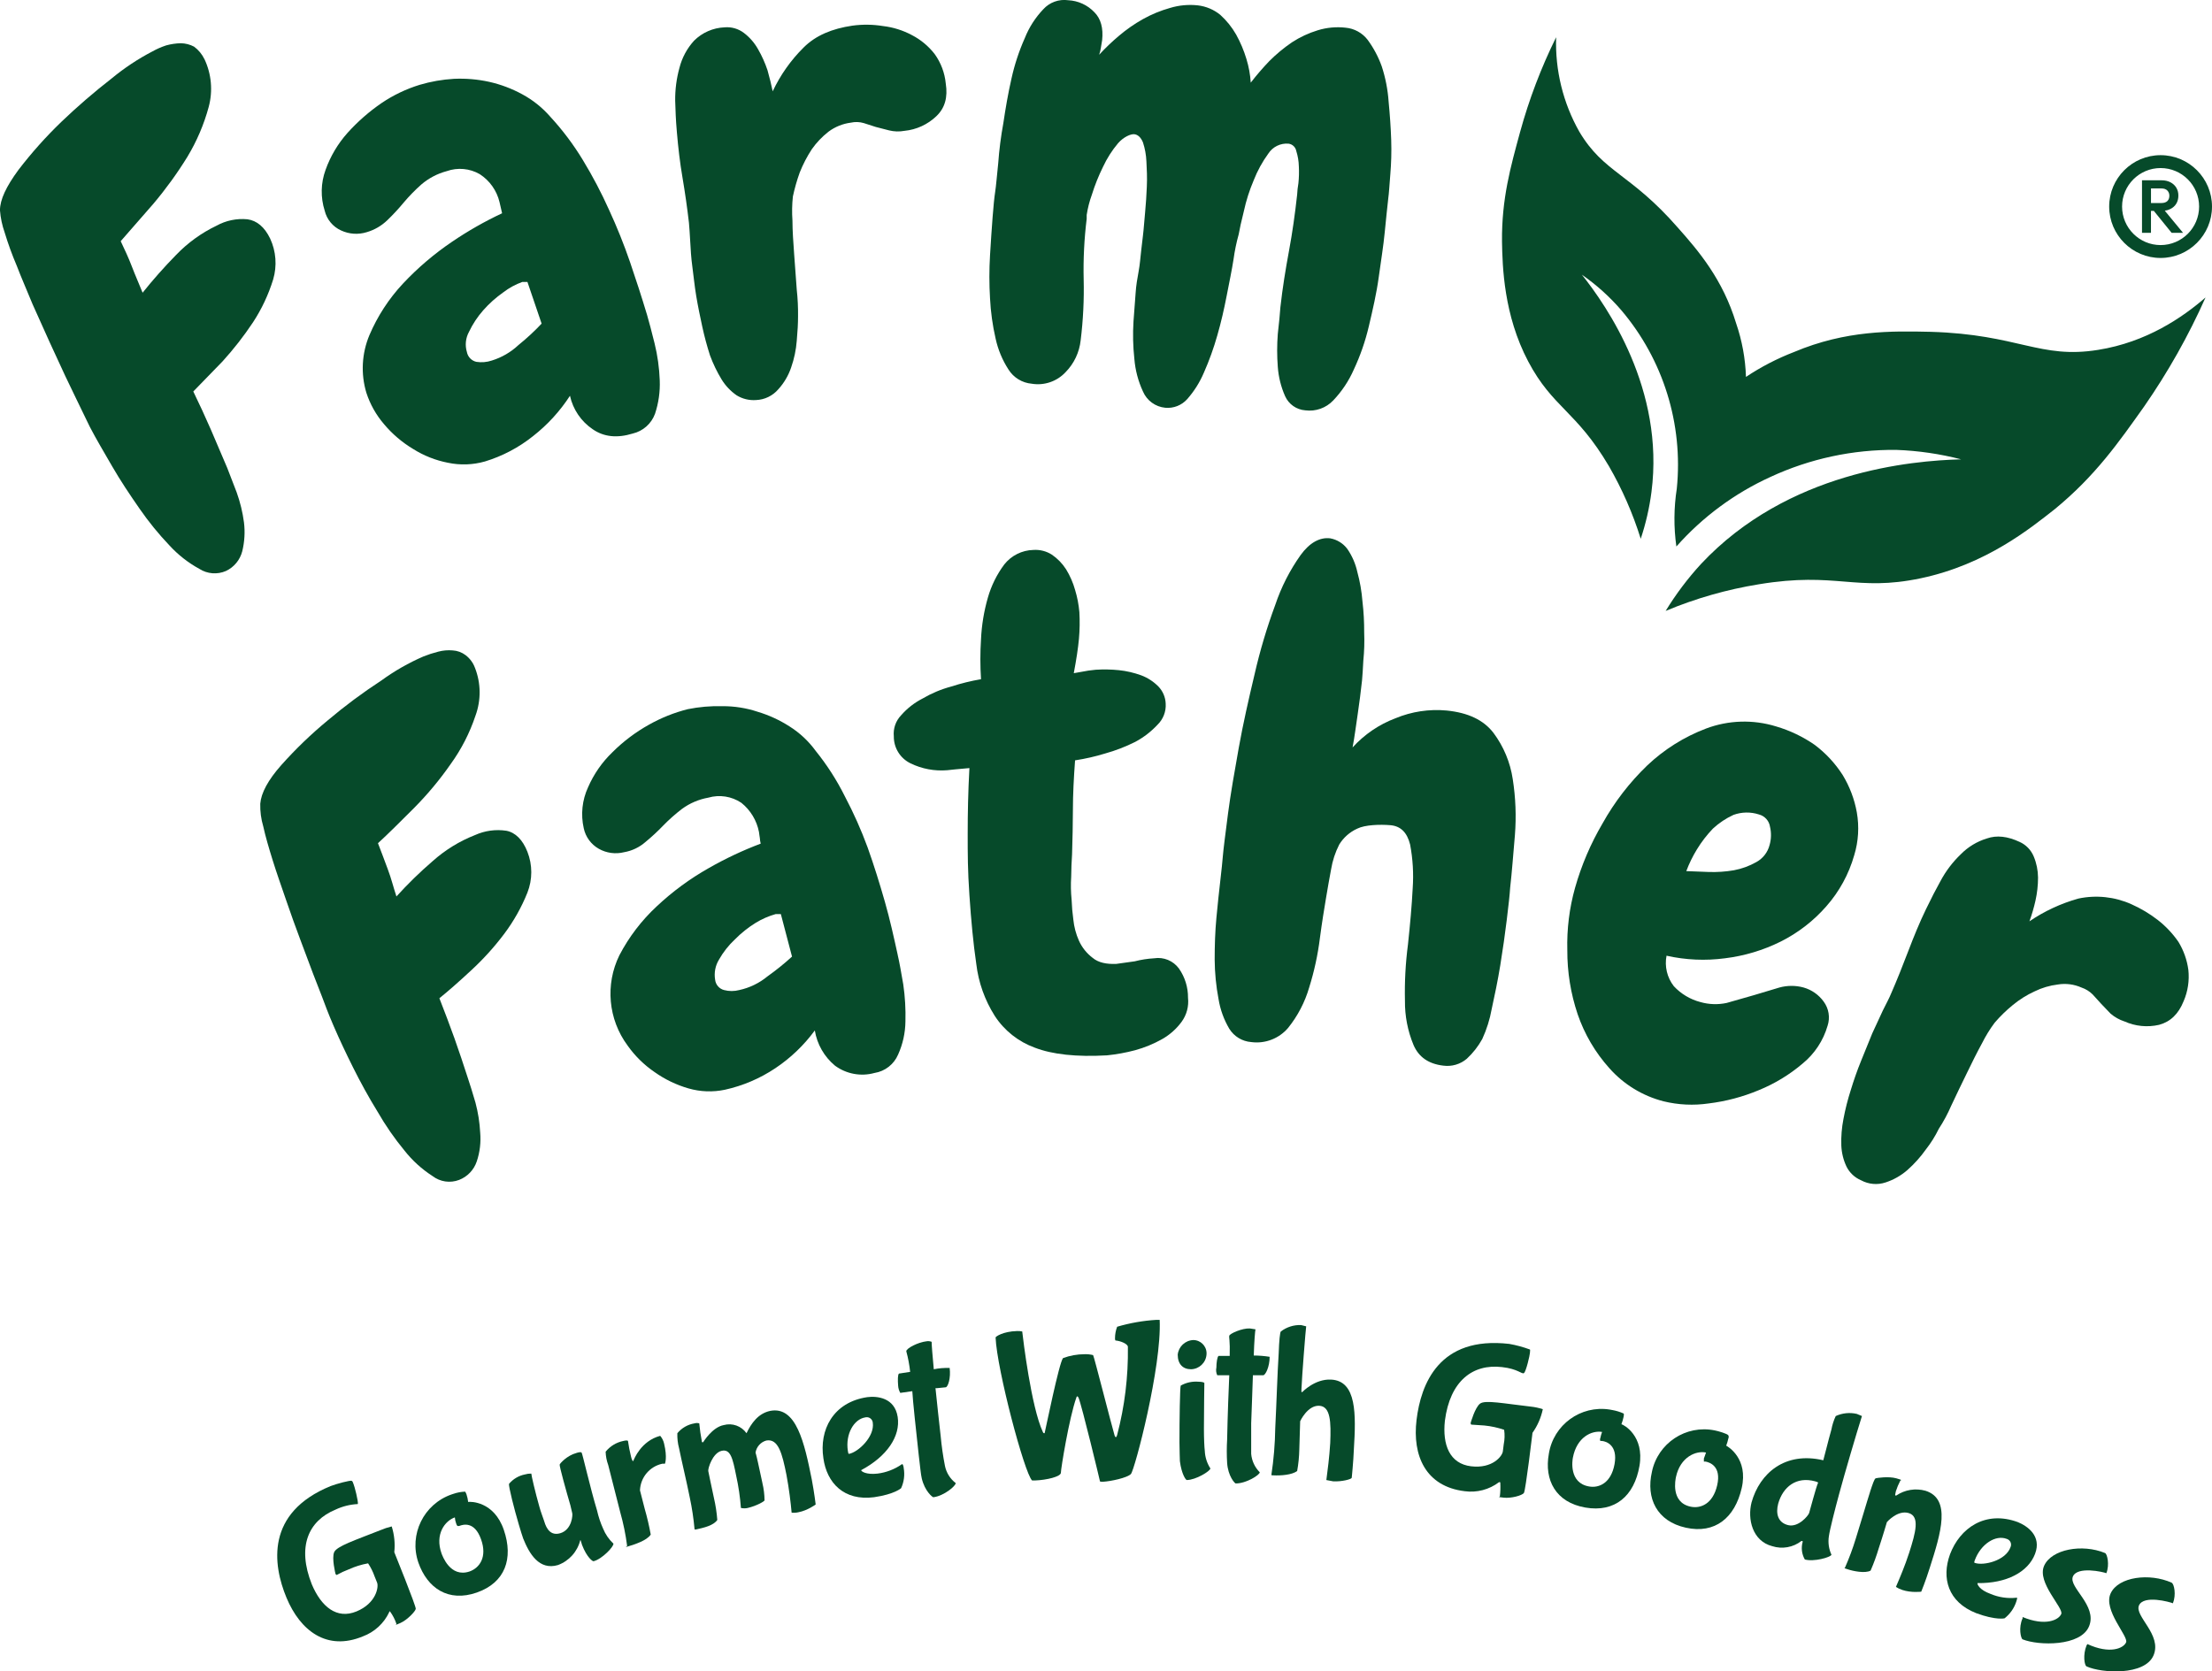 <?xml version="1.0" encoding="UTF-8"?>
<svg id="Layer_2" data-name="Layer 2" xmlns="http://www.w3.org/2000/svg" viewBox="0 0 1440.17 1088.45">
  <defs>
    <style>
      .cls-1 {
        fill: #064a2a;
      }
    </style>
  </defs>
  <g id="Layer_1-2" data-name="Layer 1">
    <g>
      <g>
        <path class="cls-1" d="M133.11,38.49c4.57,9.69,5.56,20.69,2.8,31.04-3.1,11.51-7.81,22.52-13.98,32.72-6.6,10.69-13.99,20.88-22.09,30.48l-21.25,24.33c2.52,5.31,5.03,10.63,7.27,16.5,2.24,5.87,4.75,11.47,6.99,17.06,6.85-8.57,14.13-16.78,21.81-24.61,7.55-7.86,16.45-14.31,26.29-19.02,6.13-3.4,13.15-4.86,20.13-4.19,6.15.84,11.19,5.03,14.82,12.58,3.86,8.32,4.55,17.77,1.96,26.57-3.05,9.89-7.47,19.31-13.14,27.96-5.97,8.97-12.61,17.48-19.85,25.45l-19.02,19.58c3.92,8.11,7.83,16.5,11.47,24.89l10.63,24.89,6.15,15.94c2.27,6.34,3.87,12.9,4.75,19.58.76,6.26.38,12.61-1.12,18.74-1.45,5.66-5.34,10.38-10.63,12.86-5.65,2.46-12.15,1.93-17.34-1.4-7.21-3.95-13.73-9.05-19.3-15.1-7.15-7.49-13.69-15.53-19.58-24.05-6.43-9.23-12.58-18.46-17.9-27.68-5.31-9.23-10.35-17.62-14.54-25.73l-8.95-18.46-6.99-14.54-10.07-21.81-11.19-24.89c-3.64-8.95-7.27-17.06-10.35-25.17-3-7.03-5.62-14.22-7.83-21.53-1.66-4.69-2.7-9.58-3.08-14.54,0-6.99,4.19-15.66,12.02-26.29,8.52-11.13,17.87-21.6,27.96-31.32,10.41-9.97,21.34-19.4,32.72-28.24,8.21-6.79,17.12-12.7,26.57-17.62,2.85-1.59,5.85-2.9,8.95-3.92,3.1-.85,6.29-1.32,9.51-1.4,3.03.05,6,.81,8.67,2.24,2.86,2.12,5.16,4.91,6.71,8.11Z"/>
        <path class="cls-1" d="M421.15,204.6c1.4,4.75,3.08,11.19,5.03,19.02,1.94,7.88,3.06,15.94,3.36,24.05.3,7.4-.75,14.79-3.08,21.81-2.37,6.47-7.84,11.3-14.54,12.86-10.07,3.08-18.74,2.24-26.01-2.8-7.56-5.1-12.86-12.91-14.82-21.81-6.5,10.04-14.63,18.92-24.05,26.29-9.3,7.44-19.93,13.04-31.32,16.5-7.83,2.23-16.08,2.52-24.05.84-8.04-1.56-15.72-4.59-22.65-8.95-7.2-4.31-13.63-9.79-19.02-16.22-5.13-5.98-9.03-12.92-11.47-20.41-3.71-12.34-3.01-25.58,1.96-37.47,5.26-12.37,12.64-23.73,21.81-33.56,9.66-10.31,20.45-19.5,32.16-27.41,10.31-6.99,21.16-13.17,32.44-18.46l-.84-3.64-.84-3.64c-1.79-7.49-6.4-14-12.86-18.18-6.54-3.78-14.42-4.5-21.53-1.96-6.08,1.62-11.72,4.58-16.5,8.67-4.1,3.63-7.93,7.56-11.47,11.75-3.32,4.02-6.87,7.85-10.63,11.47-3.77,3.67-8.38,6.36-13.42,7.83-5.54,1.74-11.52,1.34-16.78-1.12-5.33-2.42-9.26-7.17-10.63-12.86-2.76-8.67-2.56-18.02.56-26.57,3.16-8.86,8-17.03,14.26-24.05,6.65-7.39,14.16-13.97,22.37-19.58,7.58-5.1,15.87-9.06,24.61-11.75,7.28-2.16,14.79-3.48,22.37-3.92,7.7-.35,15.4.31,22.93,1.96,7.52,1.69,14.76,4.42,21.53,8.11,6.88,3.72,13.04,8.64,18.18,14.54,8.01,8.68,15.13,18.15,21.25,28.24,6.35,10.45,12.05,21.28,17.06,32.44,5.14,11.13,9.72,22.52,13.7,34.12,3.92,11.47,7.55,22.65,10.91,33.84ZM352.63,210.75l-9.23-27.13h-3.36c-4.42,1.59-8.57,3.85-12.3,6.71-4.83,3.38-9.24,7.32-13.14,11.75-3.71,4.21-6.82,8.92-9.23,13.98-2.21,4.02-2.72,8.75-1.4,13.14.59,3.18,3,5.71,6.15,6.43,3.37.53,6.83.25,10.07-.84,6.47-1.99,12.4-5.44,17.34-10.07,5.87-4.75,10.91-9.51,15.1-13.98Z"/>
        <path class="cls-1" d="M588.93,85.19c-3.34.63-6.77.53-10.07-.28l-8.67-2.24-7.83-2.52c-2.73-.8-5.61-.9-8.39-.28-5.27.67-10.28,2.69-14.54,5.87-4.19,3.26-7.86,7.12-10.91,11.47-3.11,4.76-5.73,9.82-7.83,15.1-1.84,5.11-3.34,10.35-4.47,15.66-.56,5.2-.65,10.44-.28,15.66,0,6.71.56,14.26,1.12,22.09s1.12,15.66,1.68,22.93c.63,5.76.91,11.55.84,17.34,0,4.47-.28,9.79-.84,15.94-.45,5.91-1.68,11.74-3.64,17.34-1.78,5.28-4.64,10.14-8.39,14.26-3.66,4.26-8.93,6.79-14.54,6.99-4.41.31-8.81-.77-12.58-3.08-3.94-2.73-7.28-6.26-9.79-10.35-3.01-4.97-5.54-10.21-7.55-15.66-1.96-6.15-3.64-12.3-5.03-18.74-1.4-6.43-2.8-13.14-3.92-19.85-1.12-6.71-1.68-12.86-2.52-19.02-.84-6.15-1.12-11.47-1.4-16.5-.28-5.03-.56-9.23-.84-12.3-1.12-9.69-2.52-19.48-4.19-29.36-1.68-9.79-2.8-19.58-3.64-29.36-.84-9.79-.84-13.14-1.12-20.69-.09-7.27.85-14.52,2.8-21.53,1.68-6.56,4.94-12.61,9.51-17.62,5.3-5.27,12.39-8.36,19.85-8.67,4.5-.39,8.99.9,12.58,3.64,3.78,2.87,6.92,6.49,9.23,10.63,2.5,4.35,4.56,8.94,6.15,13.7,1.4,5.03,2.52,9.51,3.36,13.7,4.99-10.61,11.8-20.27,20.13-28.52,7.83-7.83,18.46-12.3,31.88-14.26,6.6-.88,13.29-.79,19.85.28,6.56.76,12.92,2.76,18.74,5.87,5.78,2.98,10.83,7.18,14.82,12.3,4.1,5.67,6.61,12.33,7.27,19.3,1.4,8.95-.56,15.94-6.15,21.25-5.64,5.39-12.93,8.74-20.69,9.51Z"/>
        <path class="cls-1" d="M903.81,129.65c-.56,5.31-1.4,12.58-2.24,21.53-.84,8.95-2.52,19.02-3.92,29.36-1.4,10.35-3.92,21.25-6.43,31.88-2.28,9.73-5.56,19.19-9.79,28.24-3.27,7.44-7.82,14.25-13.42,20.13-4.68,4.93-11.44,7.32-18.18,6.43-5.74-.42-10.79-3.97-13.14-9.23-2.66-6.02-4.27-12.45-4.75-19.02-.56-7.17-.56-14.37,0-21.53.84-7.27,1.4-13.14,1.68-17.34,1.4-12.58,3.36-24.61,5.59-36.63,2.24-12.02,3.92-24.05,5.31-36.63.12-2.53.4-5.05.84-7.55.37-3.62.47-7.27.28-10.91-.08-3.42-.64-6.81-1.68-10.07-.47-2.51-2.5-4.43-5.03-4.75-5.23-.44-10.28,2.03-13.14,6.43-3.89,5.35-7.09,11.18-9.51,17.34-2.77,6.49-4.93,13.24-6.43,20.13-1.68,6.71-2.8,11.75-3.36,15.1-1.49,5.32-2.61,10.74-3.36,16.22-1.12,7.27-2.8,15.1-4.47,23.77s-3.64,17.34-6.15,26.01c-2.33,8.21-5.22,16.24-8.67,24.05-2.68,6.33-6.36,12.18-10.91,17.34-3.6,4.01-8.89,6.09-14.26,5.59-6.43-.61-12.01-4.69-14.54-10.63-3.1-6.7-5-13.89-5.59-21.25-.88-8.08-1.07-16.22-.56-24.33.56-8.11,1.12-14.26,1.4-18.74.28-4.47,1.12-9.51,1.96-13.98.84-4.47,1.12-8.95,1.68-13.7.56-4.75.56-5.03,1.12-9.51.56-4.47.84-9.51,1.4-15.1.56-5.59.84-10.91,1.12-16.78s0-11.47-.28-16.5c-.18-4.18-.94-8.32-2.24-12.3-1.4-3.36-3.36-5.03-5.59-5.31s-6.99,1.68-10.63,5.87c-3.93,4.67-7.22,9.84-9.79,15.38-2.9,5.86-5.33,11.93-7.27,18.18-1.55,4.26-2.67,8.66-3.36,13.14v2.52c-1.61,13.08-2.27,26.26-1.96,39.43.32,13.27-.34,26.54-1.96,39.71-.85,7.8-4.29,15.09-9.79,20.69-5.63,6.07-13.93,8.91-22.09,7.55-6.2-.54-11.79-3.95-15.1-9.23-3.99-6.15-6.83-12.97-8.39-20.13-1.99-8.64-3.21-17.43-3.64-26.29-.56-9.31-.56-18.65,0-27.96.56-9.23,1.12-17.62,1.68-24.89.56-7.27,1.12-12.86,1.68-16.5.56-3.64,1.12-10.35,1.96-18.46.64-8.82,1.76-17.59,3.36-26.29,1.4-9.51,3.08-19.3,5.31-29.08,2-9.03,4.9-17.84,8.67-26.29,2.77-6.96,6.85-13.32,12.02-18.74,4.1-4.52,10.17-6.72,16.22-5.87,6.48.31,12.59,3.12,17.06,7.83,4.19,4.19,5.87,10.35,5.03,18.18l-.84,5.03c-.21,1.53-.58,3.03-1.12,4.47,4.02-4.37,8.32-8.48,12.86-12.3,4.85-4.13,10.1-7.79,15.66-10.91,5.57-3.11,11.48-5.55,17.62-7.27,5.88-1.79,12.07-2.36,18.18-1.68,5.33.63,10.38,2.76,14.54,6.15,4.11,3.71,7.6,8.05,10.35,12.86,2.8,5.06,5.05,10.4,6.71,15.94,1.53,5,2.47,10.16,2.8,15.38,3.75-4.87,7.77-9.54,12.02-13.98,4.54-4.56,9.5-8.68,14.82-12.3,5.2-3.39,10.85-6.02,16.78-7.83,5.88-1.81,12.07-2.38,18.18-1.68,5.63.52,10.8,3.36,14.26,7.83,3.9,5.3,7.01,11.14,9.23,17.34,2.43,7.43,3.93,15.13,4.47,22.93.84,8.67,1.4,16.78,1.68,24.89.28,8.11,0,15.66-.56,22.37-.56,6.71-.84,12.3-1.4,16.22Z"/>
        <path class="cls-1" d="M309.29,435.03c3.87,9.97,3.97,21,.28,31.04-3.77,11.3-9.23,21.95-16.22,31.6-7.16,10.28-15.21,19.92-24.05,28.8-8.95,8.95-16.5,16.5-23.21,22.65,2.24,5.59,4.19,11.19,6.43,17.06,2.24,5.87,3.64,11.75,5.59,17.62,7.35-8.12,15.19-15.78,23.49-22.93,8.14-7.29,17.51-13.07,27.68-17.06,6.39-2.88,13.48-3.85,20.41-2.8,5.87,1.12,10.63,5.87,13.7,13.7,3.35,8.54,3.35,18.03,0,26.57-3.83,9.57-8.91,18.6-15.1,26.85-6.52,8.67-13.82,16.72-21.81,24.05-7.83,7.27-14.82,13.42-20.41,17.9,3.36,8.67,6.71,17.34,9.79,26.01,3.08,8.67,5.87,17.06,8.67,25.73,1.4,4.19,3.08,9.51,5.03,16.22,1.7,6.4,2.74,12.96,3.08,19.58.55,6.33-.21,12.71-2.24,18.74-1.85,5.51-6.05,9.92-11.47,12.02-5.82,2.24-12.39,1.29-17.34-2.52-6.93-4.46-13.07-10.03-18.18-16.5-6.58-7.97-12.47-16.49-17.62-25.45-5.87-9.51-11.19-19.3-15.94-28.8-4.75-9.51-8.95-18.46-12.58-26.85-3.64-8.39-5.87-14.54-7.55-19.02l-5.87-15.1-8.39-22.37c-3.08-8.11-6.15-16.78-9.23-25.73-3.08-8.95-6.15-17.62-8.67-25.73-2.52-8.11-4.75-15.66-6.15-22.09-1.43-4.81-2.09-9.81-1.96-14.82.56-6.99,5.03-15.38,13.7-25.17,9.31-10.45,19.41-20.17,30.2-29.08,11.1-9.38,22.78-18.07,34.96-26.01,8.53-6.21,17.72-11.46,27.41-15.66,3.1-1.24,6.27-2.26,9.51-3.08,3.1-.83,6.31-1.12,9.51-.84,3.04.17,5.96,1.24,8.39,3.08,2.82,2.14,4.96,5.05,6.15,8.39Z"/>
        <path class="cls-1" d="M584.46,621.83c1.12,4.75,2.24,11.19,3.64,19.3,1.15,7.96,1.62,16.01,1.4,24.05-.09,7.43-1.7,14.76-4.75,21.53-2.71,6.39-8.52,10.94-15.38,12.02-8.85,2.45-18.34.69-25.73-4.75-7-5.81-11.67-13.95-13.14-22.93-7.08,9.64-15.78,17.97-25.73,24.61-9.94,6.65-21.04,11.39-32.72,13.98-7.87,1.68-16.04,1.39-23.77-.84-7.91-2.28-15.38-5.87-22.09-10.63-6.86-4.68-12.83-10.55-17.62-17.34-12.6-17.05-14.64-39.69-5.31-58.73,6.23-11.94,14.46-22.72,24.33-31.88,10.24-9.62,21.6-17.97,33.84-24.89,10.84-6.2,22.16-11.53,33.84-15.94-.3-1.19-.49-2.41-.56-3.64-.28-1.12-.28-2.52-.56-3.92-1.44-7.5-5.51-14.24-11.47-19.02-6.33-4.25-14.21-5.48-21.53-3.36-6.16,1.1-12,3.59-17.06,7.27-4.36,3.34-8.47,6.98-12.3,10.91-3.61,3.76-7.44,7.31-11.47,10.63-3.95,3.49-8.79,5.81-13.98,6.71-5.58,1.4-11.49.6-16.5-2.24-5.04-2.86-8.61-7.75-9.79-13.42-2.01-8.92-1.03-18.26,2.8-26.57,3.74-8.63,9.16-16.42,15.94-22.93,7.06-7.03,15.06-13.05,23.77-17.9,7.91-4.45,16.37-7.84,25.17-10.07,7.45-1.51,15.05-2.16,22.65-1.96,7.79-.04,15.54,1.18,22.93,3.64,7.31,2.19,14.27,5.39,20.69,9.51,6.65,4.18,12.44,9.59,17.06,15.94,7.39,9.16,13.77,19.1,19.02,29.64,5.67,10.75,10.63,21.87,14.82,33.28,4.19,11.75,7.83,23.49,11.19,35.24,3.36,11.75,5.87,23.21,8.39,34.68ZM515.66,622.95l-7.27-27.68h-3.36c-4.52,1.28-8.84,3.16-12.86,5.59-4.99,3.08-9.59,6.74-13.7,10.91-4.1,3.83-7.59,8.26-10.35,13.14-2.4,3.93-3.3,8.6-2.52,13.14.37,3.24,2.71,5.92,5.87,6.71,3.21.84,6.58.84,9.79,0,6.78-1.46,13.11-4.53,18.46-8.95,5.57-3.96,10.9-8.25,15.94-12.86h0Z"/>
        <path class="cls-1" d="M720.64,687.27c-19.76,1.12-35.42-.56-46.98-5.03-10.69-3.89-19.82-11.15-26.01-20.69-6.49-10.24-10.6-21.8-12.02-33.84-1.96-13.42-3.36-28.24-4.47-44.74-1.12-16.5-1.12-26.57-1.12-39.99s.28-27.41,1.12-42.79l-9.23.84-5.31.56c-8.18.66-16.39-.88-23.77-4.47-6.75-3.26-11-10.13-10.91-17.62-.49-5.04,1.24-10.05,4.75-13.7,3.92-4.49,8.67-8.2,13.98-10.91,5.86-3.44,12.17-6.08,18.74-7.83,6.31-2.05,12.76-3.63,19.3-4.75-.56-8.66-.56-17.35,0-26.01.42-9.19,1.92-18.29,4.47-27.13,2.22-7.76,5.82-15.05,10.63-21.53,4.6-5.85,11.57-9.34,19.02-9.51,4.23-.29,8.45.79,12.02,3.08,3.68,2.52,6.82,5.75,9.23,9.51,2.57,4.18,4.55,8.7,5.87,13.42,1.44,4.74,2.38,9.61,2.8,14.54.33,5.78.23,11.57-.28,17.34-.56,6.15-1.68,13.42-3.36,22.37l9.51-1.68,4.75-.56c5.03-.32,10.08-.23,15.1.28,4.97.52,9.85,1.65,14.54,3.36,4.21,1.58,8.03,4.07,11.19,7.27,2.9,3.02,4.6,7,4.75,11.19.31,5.12-1.63,10.13-5.31,13.7-4.19,4.51-9.11,8.29-14.54,11.19-6.27,3.14-12.82,5.67-19.58,7.55-6.41,1.96-12.95,3.46-19.58,4.47-.84,11.47-1.4,22.37-1.4,31.88s-.28,19.58-.56,29.36c-.28,4.75-.56,9.79-.56,14.54-.33,5.03-.23,10.08.28,15.1.15,4.3.53,8.6,1.12,12.86.48,4.73,1.71,9.36,3.64,13.7,1.99,4.42,5.07,8.27,8.95,11.19,3.64,3.08,8.95,4.19,15.38,3.92l12.02-1.68c4.12-1.06,8.34-1.72,12.58-1.96,6.24-.99,12.51,1.6,16.22,6.71,3.88,5.58,5.94,12.22,5.87,19.02.61,5.56-.89,11.15-4.19,15.66-3.36,4.57-7.65,8.39-12.58,11.19-5.55,3.14-11.47,5.58-17.62,7.27-6.05,1.61-12.22,2.73-18.46,3.36Z"/>
        <path class="cls-1" d="M983.23,577.92c-.28,4.75-1.12,12.02-2.24,21.25-1.12,9.23-2.52,19.02-4.19,29.36-1.68,10.35-3.64,19.58-5.59,28.52-1.21,6.76-3.28,13.34-6.15,19.58-2.65,4.8-6.05,9.14-10.07,12.86-4.25,3.62-9.85,5.24-15.38,4.47-9.51-1.12-15.94-5.59-19.3-13.42-3.79-9.13-5.69-18.92-5.59-28.8-.28-12.24.37-24.49,1.96-36.63,1.4-13.14,2.52-25.45,3.08-36.63.67-9.54.1-19.13-1.68-28.52-1.96-7.83-6.15-12.02-12.86-12.58-6.71-.56-16.5-.28-21.53,2.24-4.87,2.19-8.96,5.8-11.75,10.35-2.6,5.1-4.39,10.57-5.31,16.22-1.12,5.87-2.24,12.3-3.36,19.02-1.12,6.71-2.52,15.1-3.92,25.73-1.36,10.91-3.7,21.67-6.99,32.16-2.79,9.58-7.45,18.51-13.7,26.29-5.92,6.97-14.98,10.45-24.05,9.23-5.86-.45-11.16-3.67-14.26-8.67-3.51-5.94-5.88-12.49-6.99-19.3-1.61-8.48-2.46-17.09-2.52-25.73,0-9.23.28-18.18,1.12-27.13.84-8.95,1.68-16.78,2.52-24.05s1.4-12.58,1.68-16.22c.28-3.64,1.68-14.82,3.36-27.68,1.68-12.86,4.19-27.13,6.99-42.79,2.8-15.66,6.43-31.6,10.35-48.1,3.49-15.28,7.98-30.32,13.42-45.02,3.88-11.56,9.44-22.49,16.5-32.44,5.87-8.11,12.58-11.75,19.3-10.91,4.48.82,8.48,3.32,11.19,6.99,3.07,4.48,5.26,9.52,6.43,14.82,1.73,6.31,2.85,12.77,3.36,19.3.79,6.68,1.16,13.41,1.12,20.13.25,6.16.06,12.33-.56,18.46-.28,5.59-.56,9.79-.84,12.86-.84,7.27-1.68,14.54-2.8,21.81-1.12,7.27-1.96,14.54-3.36,21.81,7.68-8.47,17.26-14.99,27.96-19.02,10.52-4.36,21.94-6.09,33.28-5.03,13.98,1.4,24.05,6.15,30.48,14.54,6.63,8.87,10.96,19.25,12.58,30.2,1.88,12.02,2.35,24.22,1.4,36.35-1.12,12.86-1.96,24.33-3.08,34.12Z"/>
        <path class="cls-1" d="M1189.89,667.97c-2.78,9.66-8.44,18.24-16.22,24.61-8.52,7.26-18.15,13.11-28.52,17.34-10.45,4.38-21.47,7.3-32.72,8.67-9.79,1.43-19.76.95-29.36-1.4-13.63-3.5-25.9-11-35.24-21.53-9.2-10.23-16.24-22.22-20.69-35.24-4.51-13.43-6.78-27.5-6.71-41.67-.36-13.69,1.33-27.36,5.03-40.55,4.15-14.69,10.16-28.79,17.9-41.95,7.78-13.95,17.58-26.67,29.08-37.75,11.05-10.48,24.07-18.65,38.31-24.05,14.62-5.51,30.65-6,45.58-1.4,8.98,2.63,17.48,6.69,25.17,12.02,7.17,5.39,13.33,12.02,18.18,19.58,4.55,7.47,7.68,15.72,9.23,24.33,1.65,9.32,1.08,18.91-1.68,27.96-3.5,12.31-9.71,23.68-18.18,33.28-8.3,9.49-18.37,17.28-29.64,22.93-11.41,5.67-23.7,9.36-36.35,10.91-12.68,1.69-25.55,1.12-38.03-1.68-1.36,6.99.37,14.24,4.75,19.85,4.68,5.03,10.69,8.62,17.34,10.35,5.55,1.58,11.41,1.77,17.06.56l17.62-5.03,16.78-5.03c5.13-1.4,10.53-1.4,15.66,0,5.3,1.5,9.93,4.75,13.14,9.23,3.32,4.51,4.25,10.34,2.52,15.66ZM1152.14,550.24c1.09-3.83,1.18-7.87.28-11.75-.56-3.93-3.43-7.13-7.27-8.11-5.38-1.74-11.18-1.64-16.5.28-4.92,2.25-9.45,5.27-13.42,8.95-3.92,4.09-7.39,8.59-10.35,13.42-2.78,4.52-5.12,9.3-6.99,14.26l14.54.56c5.52.19,11.05-.18,16.5-1.12,5.11-.96,10.02-2.75,14.54-5.31,4.33-2.35,7.47-6.41,8.67-11.19Z"/>
        <path class="cls-1" d="M1383.12,665.17c-3.28-1.09-6.32-2.8-8.95-5.03l-6.15-6.43-5.59-6.15c-2.05-2.02-4.54-3.55-7.27-4.47-4.83-2.14-10.17-2.82-15.38-1.96-5.25.63-10.35,2.14-15.1,4.47-5.13,2.34-9.92,5.35-14.26,8.95-4.25,3.46-8.18,7.3-11.75,11.47-3.09,4.13-5.8,8.53-8.11,13.14-3.36,6.15-6.71,12.86-10.07,19.85-3.36,6.99-6.99,14.26-10.07,20.97-2.27,5.26-4.98,10.31-8.11,15.1-2.31,4.76-5.12,9.26-8.39,13.42-3.48,4.92-7.52,9.42-12.02,13.42-4.16,3.64-9.01,6.4-14.26,8.11-5.28,1.76-11.05,1.25-15.94-1.4-4.14-1.75-7.51-4.92-9.51-8.95-2.03-4.29-3.17-8.96-3.36-13.7-.2-5.81.27-11.63,1.4-17.34,1.19-6.34,2.78-12.6,4.75-18.74,1.96-6.43,4.19-12.86,6.71-19.02l7.27-17.9,6.99-15.1c2.24-4.47,4.19-8.11,5.31-10.91,3.92-8.95,7.55-18.18,11.19-27.68,3.64-9.51,7.27-18.46,11.47-27.13,4.19-8.67,5.87-11.75,9.51-18.46,3.44-6.44,7.87-12.29,13.14-17.34,4.73-4.83,10.59-8.38,17.06-10.35,6.43-2.24,13.42-1.4,21.25,2.24,4.18,1.87,7.48,5.27,9.23,9.51,1.81,4.34,2.76,9,2.8,13.7,0,5.08-.57,10.14-1.68,15.1-1.02,4.55-2.33,9.03-3.92,13.42,9.75-6.64,20.52-11.64,31.88-14.82,11.56-2.45,23.6-1.18,34.4,3.64,6.18,2.74,12,6.21,17.34,10.35,5.17,4.04,9.7,8.85,13.42,14.26,3.37,5.55,5.56,11.74,6.43,18.18.75,6.96-.31,13.99-3.08,20.41-3.36,8.39-8.67,13.42-15.94,15.38-7.59,1.76-15.55.97-22.65-2.24Z"/>
        <path class="cls-1" d="M1435.98,193.69c-11.07,24.88-24.46,48.66-39.99,71.03-16.5,23.21-31.6,45.02-58.17,66.84-15.66,12.3-44.74,36.07-87.25,45.02-42.51,8.95-54.81-4.47-105.43,3.92-20.84,3.37-41.21,9.19-60.68,17.34,6.64-10.88,14.32-21.08,22.93-30.48,56.49-60.4,137.31-67.39,169.46-68.23-13.81-3.57-27.97-5.63-42.23-6.15-28.28-.29-56.27,5.72-81.94,17.62-23.36,10.64-44.23,26.08-61.24,45.3-1.77-12.53-1.67-25.25.28-37.75,4.22-41.98-8.8-83.86-36.07-116.05-7.56-8.79-16.2-16.59-25.73-23.21,16.22,20.41,53.97,74.67,45.3,141.5-1.34,10.36-3.69,20.57-6.99,30.48-5.13-16.47-12.07-32.32-20.69-47.26-21.25-36.07-36.63-38.03-52.57-68.23-15.94-30.2-16.78-61.8-17.06-78.02-.28-27.96,5.59-48.66,11.75-71.31,5.84-21.3,13.71-42,23.49-61.8-.71,21.5,4.51,42.79,15.1,61.52,15.94,26.85,33.28,27.13,64.04,62.36,13.7,15.38,29.36,33.84,38.03,62.36,3.87,11.27,6.04,23.05,6.43,34.96,9.81-6.54,20.32-11.98,31.32-16.22,33.84-14.26,63.48-13.7,88.93-13.14,57.33,1.68,71.03,17.9,109.06,11.75,31.6-5.03,55.09-21.25,69.91-34.12Z"/>
      </g>
      <path class="cls-1" d="M258.11,1057.51c-.97-2.9-2.39-5.64-4.19-8.11h-.28c-.28,0-.28.56-.28.56-3.43,7.24-9.55,12.86-17.06,15.66-23.49,9.79-40.83-3.64-49.78-25.17-8.95-21.53-13.7-55.37,28.8-72.71,3.64-1.4,12.86-3.92,13.7-3.36.84.56.56.84,1.12,1.96.56,1.12,3.36,11.75,2.8,13.14-5.04.25-9.98,1.48-14.54,3.64-17.62,7.27-25.17,24.05-15.38,48.66,6.15,14.54,16.22,22.93,29.08,17.62,12.86-5.31,14.54-15.94,13.42-18.74l-1.68-4.19c-1.04-2.96-2.45-5.78-4.19-8.39-4.34.78-8.57,2.1-12.58,3.92-2.7,1.01-5.32,2.23-7.83,3.64-.56,0-.84-.84-.84-.84,0,0-2.52-10.07-.84-13.98,1.68-3.92,13.7-7.83,29.92-14.26,2.44-1.05,4.97-1.89,7.55-2.52,1.71,5.42,2.28,11.13,1.68,16.78,0,0,14.26,35.24,13.98,36.91-.28,1.68-5.59,7.27-10.07,9.23-4.47,1.96-2.52.84-2.52.56Z"/>
      <path class="cls-1" d="M272.37,1017.53c-6.24-18.27,3.52-38.14,21.79-44.37.38-.13.76-.25,1.14-.37,2.43-.84,4.98-1.31,7.55-1.4.34.53.62,1.09.84,1.68.55,1.63.93,3.32,1.12,5.03,1.4-.28,16.78-.56,23.21,18.18,6.43,18.74.84,34.4-17.62,40.83-18.46,6.43-32.16-2.8-38.03-19.58ZM298.94,993.76h-1.12c-.4-.49-.68-1.07-.84-1.68-.47-1.26-.75-2.58-.84-3.92-6.43,2.24-13.14,10.91-8.67,23.49.56,1.4,5.59,15.94,18.18,11.75,6.43-2.24,11.75-9.23,7.55-20.97-4.19-11.75-11.47-9.79-14.26-8.67Z"/>
      <path class="cls-1" d="M378.08,1003.26c0-.15-.13-.28-.28-.28h0c-1.85,7.49-7.3,13.56-14.54,16.22-12.3,3.64-18.74-7.55-22.65-17.34-.56-1.68-1.68-5.03-2.8-8.95-3.08-10.35-6.71-24.89-6.43-26.57,2.65-3.17,6.3-5.34,10.35-6.15,1.36-.4,2.78-.59,4.19-.56,0,1.12,2.52,12.02,5.31,21.81.84,3.08,1.96,5.87,2.8,8.39.84,2.52,2.8,10.91,10.63,8.67,7.83-2.24,8.39-12.3,7.83-13.42l-1.12-4.75c-2.8-9.51-7.27-25.73-6.99-26.57.28-.84,4.75-5.87,10.91-7.55.84-.28,2.8-.84,3.36-.28.56.56,5.59,22.93,10.07,37.75.91,4.04,2.22,7.97,3.92,11.75,1.5,3.71,3.79,7.05,6.71,9.79.56,1.68-7.27,10.07-12.86,11.47-.56.28-4.47-2.52-7.55-10.63l-.84-2.8Z"/>
      <path class="cls-1" d="M432.89,953.21h-1.68c-8.24,1.78-14.22,8.92-14.54,17.34l3.08,12.02c1.59,5.52,2.9,11.12,3.92,16.78-2.52,3.92-10.63,6.43-14.26,7.55-3.64,1.12-1.12.28-1.12-.28-.95-7.37-2.45-14.66-4.47-21.81l-7.83-30.76c-1.02-2.78-1.59-5.71-1.68-8.67,2.89-3.59,6.95-6.06,11.47-6.99,1.12-.28,2.8-.56,3.08,0,.48,3.39,1.13,6.75,1.96,10.07.2,1.08.58,2.12,1.12,3.08,0,0,.28,0,.56-.56.28-.56,4.75-12.58,17.34-15.94,1.24,1.44,2.11,3.17,2.52,5.03,2.24,9.23.56,13.14.56,13.14Z"/>
      <path class="cls-1" d="M496.37,965.79c.89,3.66,1.35,7.42,1.4,11.19.28.56-5.03,3.64-10.91,5.03-1.47.34-3,.34-4.47,0-.53-7.05-1.56-14.06-3.08-20.97-2.24-11.19-3.64-17.62-9.51-16.22-5.87,1.4-8.95,11.47-8.67,13.14.28,1.68,1.96,9.23,3.64,17.34,1.12,4.78,1.87,9.64,2.24,14.54-2.52,3.64-8.67,5.03-13.7,6.15-.56,0-1.12.28-1.12-.28-.62-6.86-1.65-13.68-3.08-20.41-2.24-11.19-5.31-23.77-6.99-32.16-.85-3.19-1.23-6.49-1.12-9.79,2.83-3.42,6.8-5.7,11.19-6.43,1.01-.29,2.07-.29,3.08,0,.36,3.94.92,7.86,1.68,11.75,0,0,0,.56.28.56h.56s5.87-9.79,13.42-11.19c5.57-1.53,11.49.6,14.82,5.31,3.08-6.43,7.55-12.86,15.38-14.54,17.06-3.36,22.37,20.97,27.13,44.74,1.68,8.95,2.52,16.22,2.52,16.22,0,0-5.31,3.92-11.19,5.03-1.47.34-2.98.43-4.47.28-.56-6.43-1.68-15.66-3.36-24.61-2.8-13.98-5.31-23.77-13.14-22.37-3.65,1.03-6.38,4.09-6.99,7.83,1.12,3.91,1.96,8.39,4.47,19.85Z"/>
      <path class="cls-1" d="M536.08,949.57c-2.8-18.18,6.15-36.35,28.52-39.71,6.43-.84,17.9.28,19.85,12.86,1.96,12.58-6.99,25.73-23.77,34.68,0,.84,3.36,3.08,10.63,2.24,5.74-.71,11.21-2.82,15.94-6.15h.28c.28,0,.84,1.68.84,2.52.8,4.45.21,9.04-1.68,13.14,0,0-4.19,3.92-17.62,5.87-19.58,2.52-30.76-9.23-33-25.45ZM563.48,923.01c-7.55,1.12-13.14,10.91-11.47,21.81.28,1.68.28,1.96.84,1.96,5.87-1.12,16.78-11.19,15.38-20.41-.26-2.15-2.2-3.68-4.35-3.43-.14.02-.27.04-.4.07Z"/>
      <path class="cls-1" d="M607.95,891.69c3.41-.68,6.88-.96,10.35-.84.84,6.71-1.12,12.3-2.52,12.58l-5.59.56h-1.12c1.12,10.35,2.24,21.81,3.36,31.04.6,6.57,1.53,13.1,2.8,19.58.9,4.45,3.38,8.43,6.99,11.19.28,1.68-7.55,8.39-14.54,9.23-.56,0-5.59-3.92-7.55-12.3-.56-2.24-1.12-8.11-1.96-15.1-1.68-15.1-3.92-36.07-4.19-41.67l-7.83,1.12c-.83-1.45-1.31-3.08-1.4-4.75-.28-3.36-.28-7.27.56-7.83l7.27-1.12c-.48-4.53-1.32-9.02-2.52-13.42,0-1.96,7.83-5.87,12.86-6.43,1.21-.26,2.48-.16,3.64.28,0,1.96.56,8.95,1.4,17.9Z"/>
      <path class="cls-1" d="M736.3,959.92c-2.52,2.52-13.14,4.75-18.18,5.03-.84,0-1.96,0-1.96-.28s-11.75-49.22-13.98-54.53c-.37-.56-.65-.84-.84-.84-.28,0-.56.84-.56.84-4.75,13.42-10.07,46.42-10.07,48.94s-9.23,4.75-16.78,5.03h-1.96c-5.03-4.75-22.93-72.43-23.77-93.12,0-.56,4.75-3.92,13.98-4.19,1.13-.05,2.25.05,3.36.28.56,5.03,5.87,49.22,13.42,65.44,0,0,.28.84.84.84s.28-.28.56-1.12,9.23-45.02,11.75-47.82c4.48-1.66,9.21-2.51,13.98-2.52,1.88-.07,3.76.12,5.59.56.56.56,11.75,44.74,13.98,52.29,0,0,.84,2.8,1.68-.28,4.92-18.7,7.27-37.99,6.99-57.33,0-1.96-4.75-3.92-8.11-4.19-.23-.43-.32-.91-.28-1.4,0-2.58.48-5.14,1.4-7.55,8.29-2.44,16.82-3.94,25.45-4.47h2.24c1.4,30.48-16.22,97.6-18.74,100.39Z"/>
      <path class="cls-1" d="M775.45,891.69c-5.31,0-8.67-3.36-8.67-9.51.55-5.22,4.82-9.26,10.07-9.51,4.79-.02,8.69,3.84,8.71,8.63,0,.29-.01.59-.04.88-.43,5.28-4.77,9.38-10.07,9.51ZM784.12,900.63c0,.56-.28,16.78-.28,29.92,0,6.43.28,12.02.56,14.26.17,4.08,1.42,8.04,3.64,11.47,0,1.68-9.51,7.55-15.38,7.55-.56,0-3.36-3.64-4.47-12.3,0-1.96-.28-6.43-.28-12.3,0-14.54.28-35.79.84-36.91,3.49-1.96,7.48-2.84,11.47-2.52,0,0,3.36,0,3.92.84Z"/>
      <path class="cls-1" d="M816.28,882.74c3.47.01,6.92.29,10.35.84,0,6.71-2.8,12.02-4.19,12.02h-6.71c-.28,10.35-.84,22.09-1.12,31.32v19.85c.39,4.54,2.37,8.8,5.59,12.02,0,1.68-8.67,7.27-15.66,7.27-.56,0-5.03-4.75-5.59-13.42-.3-5.03-.3-10.07,0-15.1.28-15.1,1.12-36.35,1.4-41.95h-7.83c-.74-1.57-.94-3.34-.56-5.03,0-3.08.56-6.99,1.4-7.55h7.27c.28-10.35-.56-11.75-.28-13.14.28-1.4,8.39-5.03,13.42-4.75l3.64.56c-.28,1.12-.84,8.11-1.12,17.06Z"/>
      <path class="cls-1" d="M880.04,962.44c-.28.84-6.15,2.52-12.02,2.24l-4.47-.84c.84-6.43,1.96-14.82,2.52-24.05.56-13.7.28-24.05-7.27-24.33s-12.3,10.07-12.3,10.07c0,0-.28,9.79-.56,18.46-.1,4.69-.57,9.36-1.4,13.98-3.36,2.52-10.63,3.08-15.66,2.8-.56,0-1.12,0-1.12-.28,1.53-10.09,2.37-20.28,2.52-30.48.84-16.5,1.4-35.79,2.24-48.66.28-8.39.84-13.7,1.4-14.26,3.76-2.88,8.41-4.36,13.14-4.19l3.36.84c-.28,1.4-2.8,33-3.08,40.83v1.12s-.28.84.28.84h.28s8.11-8.67,18.74-8.11c16.78.84,16.22,22.65,14.82,45.58-.28,7.55-1.4,18.74-1.4,18.46Z"/>
      <path class="cls-1" d="M976.52,974.46c.35-2.97.44-5.96.28-8.95,0-.15-.13-.28-.28-.28h-.56c-6.38,4.85-14.43,6.96-22.37,5.87-25.45-3.08-34.12-23.21-31.32-46.42,2.8-23.21,14.54-54.81,60.4-49.5,4.57.81,9.07,2.03,13.42,3.64.28.28,0,1.12,0,2.24s-2.52,12.3-3.92,13.14-3.92-2.8-14.26-3.92c-19.02-2.24-33.84,8.95-37.19,34.96-1.68,15.66,3.08,27.96,17.06,29.64,13.98,1.68,20.41-6.71,20.69-9.79l.56-4.47c.64-3.13.73-6.35.28-9.51-4.17-1.43-8.48-2.36-12.86-2.8l-8.39-.56c-.56,0-.56-1.12-.56-1.12,0,0,2.8-10.07,6.15-12.58s15.66,0,33,1.96c2.66.28,5.29.84,7.83,1.68-1.16,5.53-3.44,10.77-6.71,15.38,0,0-4.47,37.47-5.59,39.15-1.12,1.68-8.39,3.64-13.14,3.08-4.75-.56-2.8-.28-2.52-.84Z"/>
      <path class="cls-1" d="M1008.4,946.78c2.99-18.92,20.74-31.83,39.66-28.84.58.09,1.15.2,1.73.32,2.51.44,4.95,1.19,7.27,2.24.28.28.28,1.12,0,2.24-.35,1.62-.82,3.21-1.4,4.75,1.4.28,15.1,7.55,11.75,27.13-3.36,19.58-15.94,30.48-35.24,27.13-19.3-3.36-26.85-17.9-23.77-34.96ZM1043.07,938.39h-1.12c-.3-.62-.3-1.34,0-1.96.26-1.33.63-2.64,1.12-3.92-6.71-1.12-16.5,3.36-19.02,16.78-.28,1.4-2.8,16.5,10.63,18.74,6.43,1.12,14.26-2.24,16.5-14.54,2.24-12.3-5.31-14.82-8.11-15.1Z"/>
      <path class="cls-1" d="M1075.51,958.52c3.85-18.76,22.18-30.85,40.94-27,.62.13,1.24.27,1.85.43,0,0,6.43,1.68,6.99,2.8.3.62.3,1.34,0,1.96-.35,1.62-.82,3.21-1.4,4.75,1.12.56,14.54,8.39,10.07,27.68-4.47,19.3-17.34,29.92-36.35,25.73-19.02-4.19-26.01-19.3-22.09-36.35ZM1110.47,951.81h-1.12v-1.96l1.4-3.92c-6.43-1.4-16.78,2.8-19.58,15.94-.28,1.4-3.64,16.5,9.51,19.3,6.43,1.4,14.54-1.68,17.34-13.98,2.8-12.3-4.75-14.82-7.55-15.38Z"/>
      <path class="cls-1" d="M1197.44,972.78c-2.8,10.35-6.15,23.49-6.71,27.68-.64,4.09-.05,8.27,1.68,12.02-.56,1.68-11.47,4.75-17.34,3.08-2-3.48-2.5-7.61-1.4-11.47,0-.28,0-.56-.28-.56h-.56c-5.4,4.19-12.51,5.44-19.02,3.36-12.86-3.36-16.22-17.62-13.42-28.52,5.31-19.02,21.81-33.28,46.7-27.41.56-1.68,3.08-12.3,5.31-20.13.56-3,1.5-5.91,2.8-8.67,4.29-1.97,9.11-2.47,13.7-1.4l3.36,1.4c-3.64,11.47-11.19,37.19-14.82,50.62ZM1183.74,965.51c0-.28-1.96-.84-1.96-.84-12.3-3.36-20.97,3.64-24.05,14.54-1.68,6.43-.28,12.3,6.43,13.98,6.71,1.68,13.14-6.15,13.7-7.83.56-1.68,4.47-16.78,5.87-19.85h0Z"/>
      <path class="cls-1" d="M1217.57,971.38c1.68-5.03,2.8-8.39,3.64-8.67.84-.28,8.39-1.4,13.42,0,5.03,1.4,2.52,1.12,2.52,1.68-1.11,2.16-2.05,4.4-2.8,6.71-.56,2.24-.56,2.8-.28,2.8h.56c5.58-3.77,12.53-4.89,19.02-3.08,16.78,5.31,10.07,27.41,2.8,50.06-2.8,8.95-5.59,15.66-5.59,15.66,0,0-6.43.84-12.3-1.12-1.47-.48-2.88-1.14-4.19-1.96,2.52-5.87,5.87-13.7,8.67-22.37,4.19-13.14,6.99-23.49-.28-25.73-7.27-2.24-14.26,5.87-14.26,5.87,0,0-2.52,8.67-5.31,17.06-1.47,4.95-3.24,9.81-5.31,14.54-3.64,1.96-11.47.28-14.82-.84-3.36-1.12-2.24-.56-1.96-.84,2.82-6.37,5.25-12.91,7.27-19.58,3.36-10.63,6.71-22.37,9.23-30.2Z"/>
      <path class="cls-1" d="M1269.59,1012.21c6.43-17.06,22.93-28.8,44.18-20.97,6.15,2.52,15.66,8.95,11.19,20.69-4.47,11.75-18.46,19.3-37.47,19.02-.28.84,1.4,4.47,8.39,6.99,5.37,2.3,11.25,3.17,17.06,2.52h.28c.28.28-.28,1.96-.56,2.8-1.42,4.21-4.05,7.9-7.55,10.63,0,0-5.59,1.4-18.46-3.36-18.46-7.27-22.65-22.93-17.06-38.31ZM1306.5,1002.15c-7.27-2.8-16.78,3.36-20.69,13.7-.56,1.4-.56,1.96,0,1.96,5.59,1.96,20.13-1.4,23.21-10.35.86-1.99-.06-4.29-2.05-5.14-.15-.07-.31-.12-.47-.17Z"/>
      <path class="cls-1" d="M1316.85,1067.58c-1.12-.56-2.8-7.55,0-13.7v-.84c14.82,6.15,23.49,1.96,25.17-1.96,1.68-3.92-15.94-20.41-11.19-31.32,4.75-10.91,24.89-14.54,39.71-8.39,1.4.56,3.08,7.55.84,13.14-1.96-.84-19.02-4.75-21.81,2.24-2.8,6.99,15.94,18.74,10.63,32.16-5.31,13.42-33,12.86-43.34,8.67Z"/>
      <path class="cls-1" d="M1358.51,1085.2c-1.4-.56-2.52-7.55,0-13.7l.56-.84c14.54,6.71,23.49,2.8,25.17-1.12,1.68-3.92-15.1-20.97-10.07-31.88,5.03-10.91,25.45-13.42,39.71-6.99,1.68.84,3.08,7.83.84,13.42-1.96-.84-19.02-5.59-22.09,1.4s15.1,19.02,9.51,32.44c-5.59,13.42-33.84,11.75-43.62,7.27Z"/>
      <g>
        <path class="cls-1" d="M1406.7,167.99c-18.45,0-33.47-15.01-33.47-33.47s15.01-33.47,33.47-33.47,33.47,15.01,33.47,33.47-15.01,33.47-33.47,33.47ZM1406.7,109.44c-13.83,0-25.08,11.25-25.08,25.08s11.25,25.08,25.08,25.08,25.08-11.25,25.08-25.08-11.25-25.08-25.08-25.08Z"/>
        <path class="cls-1" d="M1409.42,137.22c1.37-.2,2.57-.56,3.66-1.12,1.68-.84,2.96-2.01,3.86-3.5.89-1.48,1.34-3.24,1.34-5.23s-.45-3.64-1.34-5.12c-.9-1.51-2.18-2.68-3.83-3.55-1.62-.84-3.55-1.29-5.76-1.29h-12.75v34.2h5.84v-14.29h1.85l11.58,14.29h7.44l-11.88-14.4ZM1400.44,122.71h6.77c1.68,0,2.99.45,3.86,1.34.9.92,1.34,2.04,1.34,3.44,0,1.48-.45,2.6-1.31,3.47-.9.84-2.21,1.26-3.94,1.26h-6.71v-9.51Z"/>
      </g>
    </g>
  </g>
</svg>